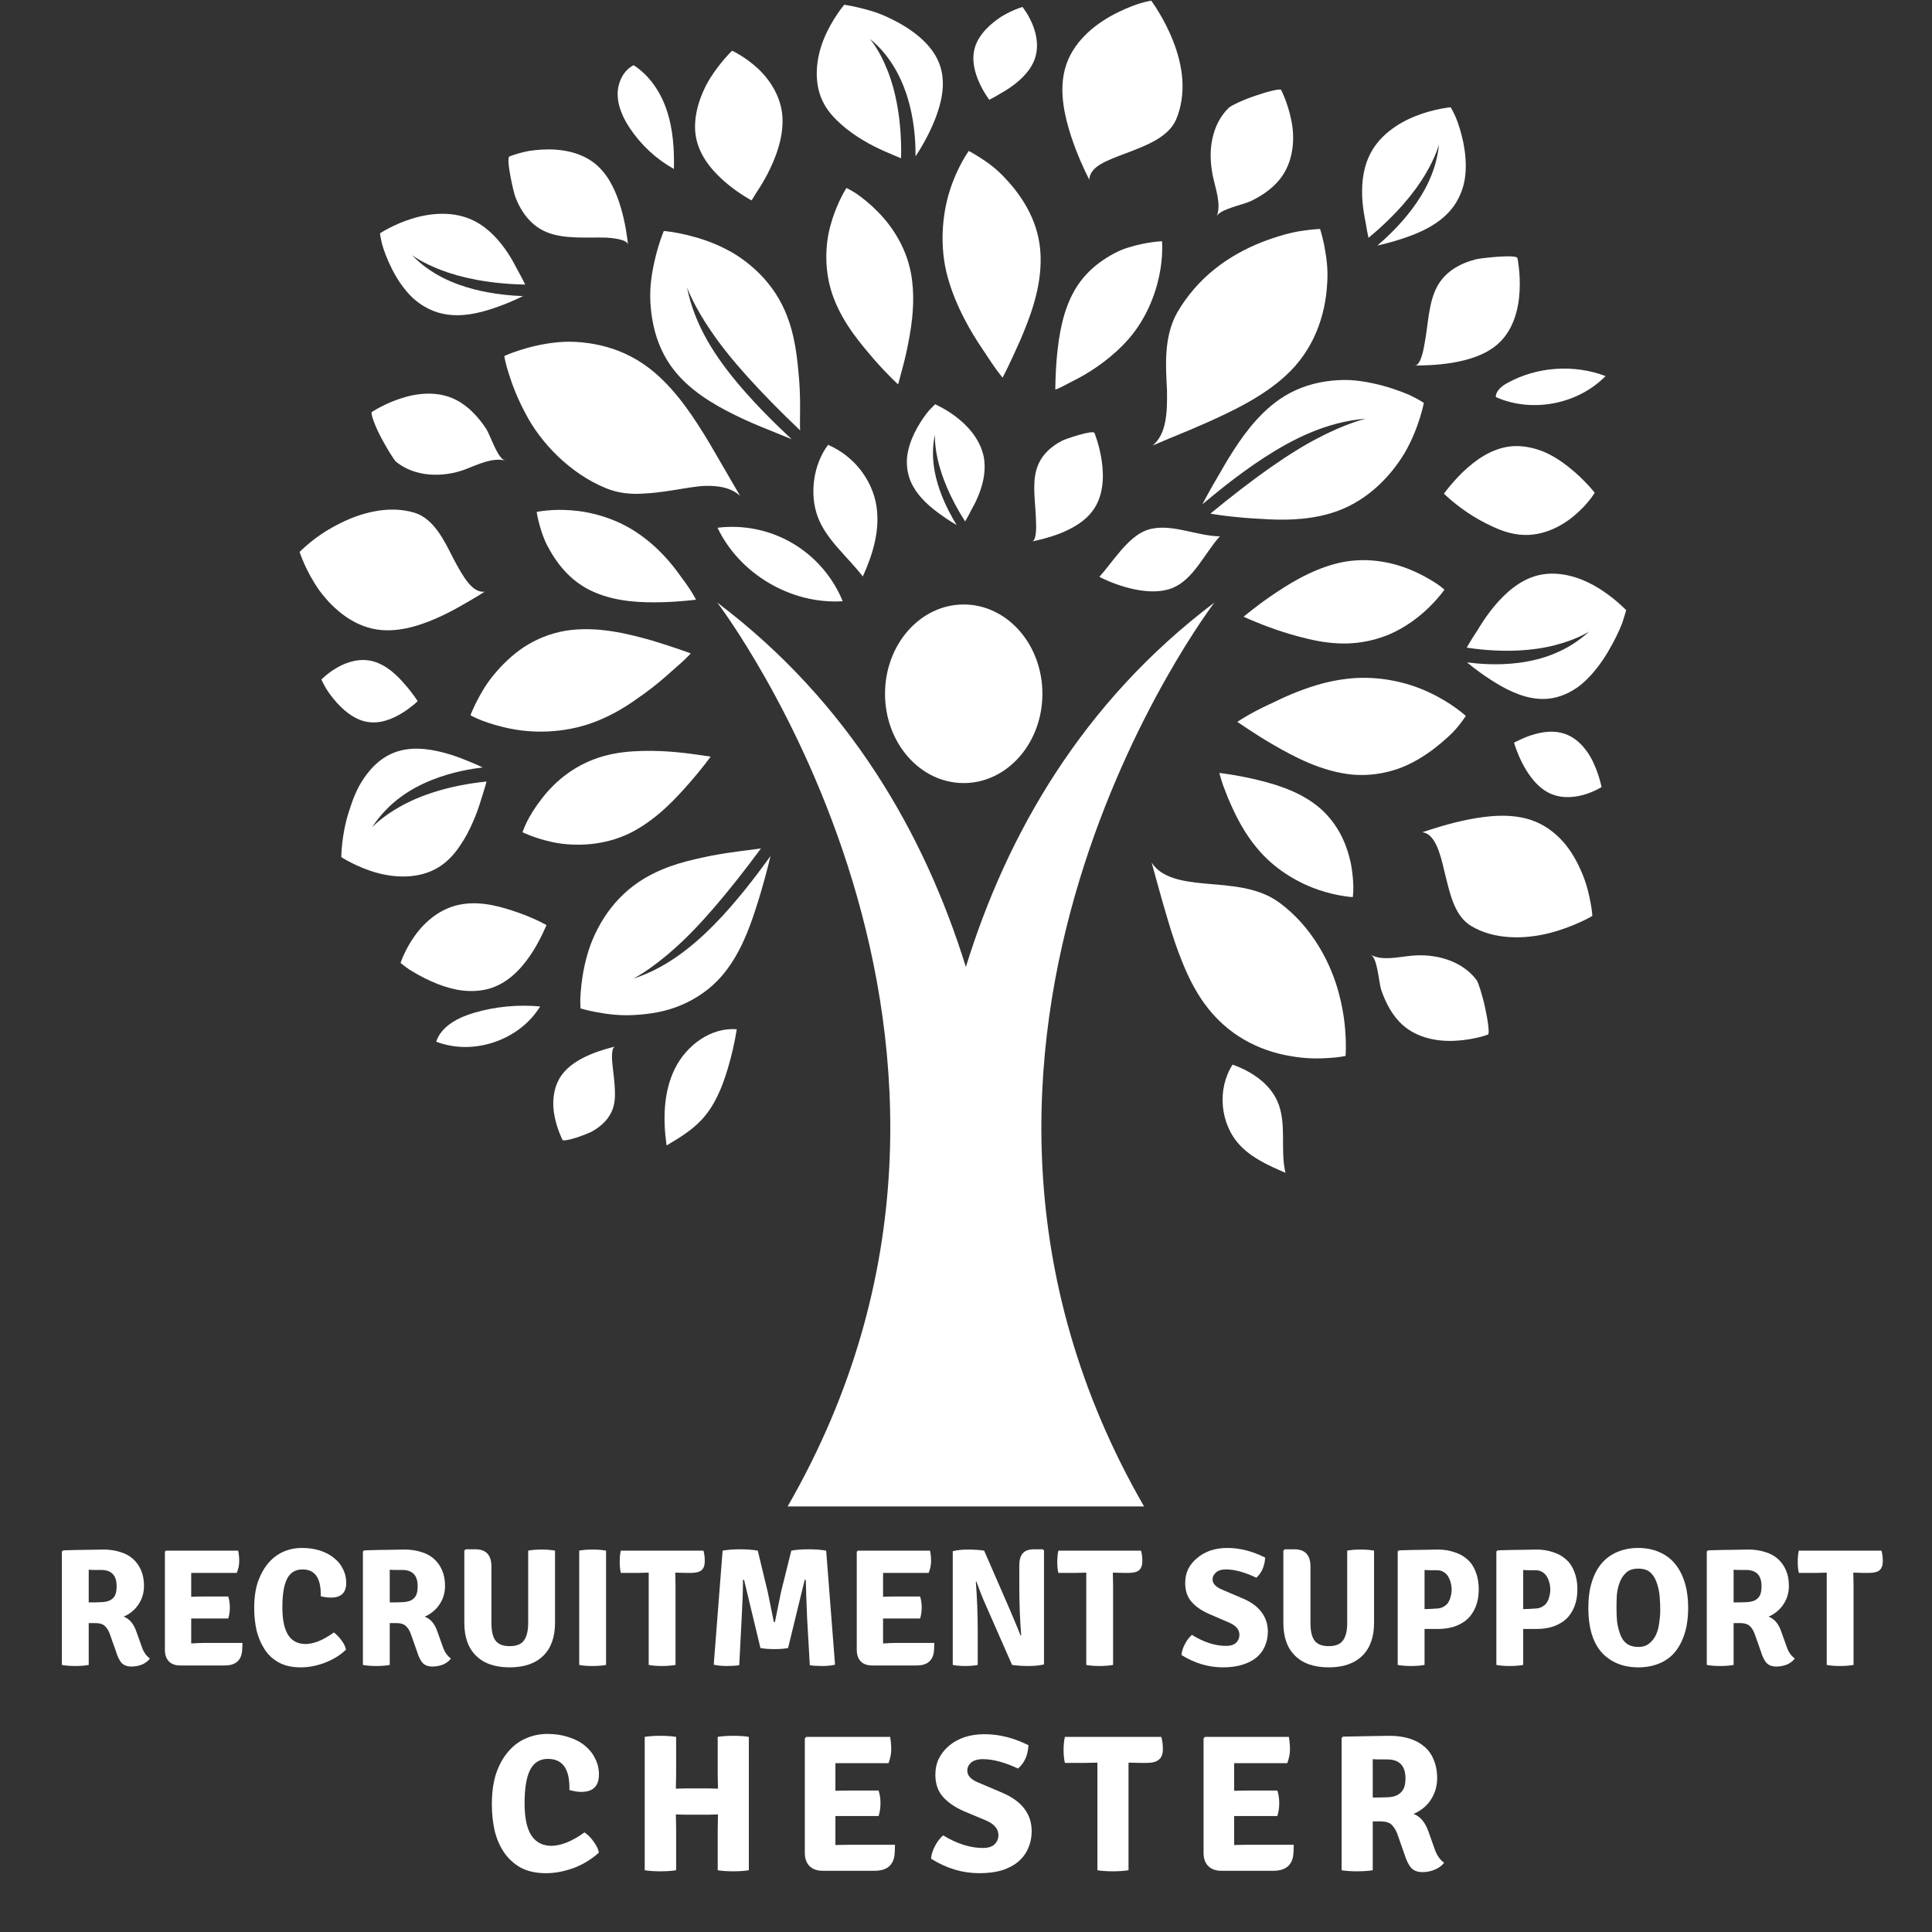 <svg xmlns="http://www.w3.org/2000/svg" xmlns:xlink="http://www.w3.org/1999/xlink" width="150" zoomAndPan="magnify" viewBox="0 0 112.5 112.5" height="150" preserveAspectRatio="xMidYMid meet" version="1.0"><rect x="0" y="0" width="112.5" height="112.5" fill="#333333" stroke="none"/><defs><g/><clipPath id="9fbb56ad59"><path d="M 17.445 0 L 85 0 L 85 67 L 17.445 67 Z M 17.445 0 " clip-rule="nonzero"/></clipPath><clipPath id="b80ee3e894"><path d="M 19 2 L 94.695 2 L 94.695 67 L 19 67 Z M 19 2 " clip-rule="nonzero"/></clipPath><clipPath id="fc386e3189"><path d="M 21 3 L 94 3 L 94 87.75 L 21 87.75 Z M 21 3 " clip-rule="nonzero"/></clipPath></defs><path fill="#ffffff" d="M 37.938 37.289 C 39.273 37.691 40.223 38.047 40.223 38.047 C 40.223 38.047 40.098 38.191 39.844 38.43 C 39.594 38.668 39.188 39.012 38.754 39.402 C 38.305 39.797 37.73 40.254 37.066 40.707 C 36.434 41.16 35.691 41.609 34.836 41.957 C 33.129 42.664 31.289 42.723 29.844 42.453 C 29.121 42.32 28.504 42.125 28.066 41.957 C 27.633 41.789 27.395 41.648 27.395 41.648 C 27.395 41.648 27.5 41.367 27.715 40.93 C 27.941 40.496 28.238 39.918 28.723 39.332 C 29.203 38.742 29.801 38.152 30.496 37.688 C 31.207 37.219 32.059 36.871 32.961 36.723 C 34.781 36.441 36.586 36.91 37.938 37.289 Z M 68.324 2.422 C 67.797 1.055 67.035 0.039 67.035 0.039 C 67.035 0.039 66.75 0.086 66.309 0.215 C 65.863 0.367 65.27 0.605 64.664 0.945 C 63.449 1.629 62.254 2.727 61.953 4.27 C 61.707 5.492 62.004 6.797 62.363 7.914 C 62.73 9.035 63.176 9.969 63.43 10.469 C 63.43 10.121 63.684 9.805 64.07 9.574 C 64.453 9.34 64.988 9.141 65.559 8.926 C 66.699 8.492 68.02 8.012 68.48 6.969 C 68.789 6.25 68.898 5.445 68.848 4.652 C 68.797 3.875 68.59 3.105 68.324 2.422 Z M 30.453 17.242 C 29.871 17.219 28.797 17.152 27.594 16.844 C 26.395 16.531 25.059 15.973 23.988 14.852 C 23.988 14.852 24.578 15.309 25.699 15.73 C 26.824 16.164 28.484 16.531 30.582 16.57 C 30.477 16.348 30.332 16.062 30.148 15.742 C 29.988 15.43 29.801 15.082 29.57 14.73 C 29.105 14.031 28.477 13.301 27.621 12.867 C 26.477 12.281 25.117 12.387 24.023 12.723 C 22.934 13.051 22.125 13.586 22.125 13.586 C 22.125 13.586 22.156 13.832 22.246 14.211 C 22.352 14.59 22.547 15.113 22.816 15.645 C 23.082 16.18 23.438 16.73 23.875 17.188 C 24.301 17.641 24.891 18.012 25.508 18.199 C 26.504 18.496 27.523 18.324 28.391 18.062 C 29.262 17.797 30.047 17.449 30.453 17.242 Z M 91.379 27.223 C 90.934 26.867 90.418 26.523 89.855 26.289 C 89.273 26.062 88.656 25.938 88.047 25.984 C 86.836 26.09 85.871 26.832 85.184 27.484 C 84.516 28.137 84.078 28.746 84.078 28.746 C 84.078 28.746 84.605 29.273 85.449 29.844 C 85.867 30.129 86.379 30.422 86.918 30.664 C 87.438 30.91 88.008 31.102 88.609 31.141 C 89.816 31.227 90.898 30.672 91.668 30.027 C 92.047 29.707 92.363 29.371 92.559 29.117 C 92.758 28.867 92.859 28.691 92.859 28.691 C 92.859 28.691 92.27 27.934 91.379 27.223 Z M 83.496 43.602 C 84.086 43.148 84.602 42.676 84.898 42.305 C 85.195 41.938 85.355 41.688 85.355 41.688 C 85.355 41.688 84.508 40.906 83.188 40.305 C 81.871 39.684 80.082 39.289 78.242 39.551 C 77.32 39.676 76.477 39.93 75.738 40.207 C 75.367 40.348 75.023 40.492 74.707 40.637 C 74.555 40.711 74.402 40.785 74.254 40.855 C 74.102 40.926 73.953 40.996 73.805 41.062 C 72.672 41.598 72.051 42.035 72.051 42.035 C 72.051 42.035 72.266 42.18 72.617 42.414 C 72.969 42.648 73.473 42.977 74.086 43.336 C 75.324 44.047 76.945 44.938 78.785 45.109 C 79.699 45.184 80.582 45.047 81.398 44.77 C 82.199 44.488 82.895 44.055 83.496 43.602 Z M 85.988 57.078 C 85.152 55.949 83.609 55.512 82.195 55.652 C 81.367 55.727 80.5 55.961 79.82 55.598 C 80.219 55.797 80.281 57.199 80.43 57.648 C 80.703 58.438 81.098 59.18 81.703 59.707 C 82.57 60.473 83.801 60.672 84.816 60.598 C 85.324 60.57 85.781 60.48 86.113 60.402 C 86.445 60.32 86.645 60.242 86.645 60.242 C 86.742 60.207 86.648 59.453 86.484 58.707 C 86.324 57.953 86.074 57.191 85.988 57.078 Z M 85.988 57.078 " fill-opacity="1" fill-rule="nonzero"/><g clip-path="url(#9fbb56ad59)"><path fill="#ffffff" d="M 30.207 53.152 C 31.172 53.492 31.82 53.867 31.82 53.867 C 31.82 53.867 31.543 54.566 31.051 55.367 C 30.543 56.168 29.785 57.125 28.637 57.523 C 28.062 57.715 27.426 57.75 26.816 57.664 C 26.215 57.574 25.625 57.371 25.102 57.137 C 24.582 56.906 24.129 56.641 23.809 56.438 C 23.5 56.223 23.324 56.07 23.324 56.07 C 23.324 56.07 23.578 55.289 24.156 54.488 C 24.73 53.68 25.637 52.879 26.836 52.664 C 28.043 52.445 29.25 52.816 30.207 53.152 Z M 27.211 35.066 C 27.633 34.828 27.98 34.609 28.223 34.453 C 27.508 34.539 26.977 33.609 26.395 32.516 C 25.855 31.441 25.246 30.191 24.125 29.852 C 22.617 29.402 20.945 29.863 19.629 30.562 C 18.973 30.902 18.406 31.293 18.039 31.605 C 17.664 31.918 17.445 32.141 17.445 32.141 C 17.445 32.141 17.809 33.273 18.602 34.391 C 19.441 35.52 20.695 36.582 22.258 36.691 C 23.5 36.781 24.746 36.324 25.797 35.828 C 26.328 35.574 26.793 35.309 27.211 35.066 Z M 51.094 12.309 C 50.645 11.852 50.188 11.496 49.848 11.262 C 49.512 11.051 49.289 10.945 49.289 10.945 C 49.289 10.945 48.73 11.801 48.391 13.02 C 48.027 14.211 47.969 15.879 48.559 17.391 C 49.152 18.922 50.156 20.059 50.941 20.98 C 51.73 21.871 52.297 22.383 52.297 22.383 C 52.297 22.383 52.355 22.188 52.441 21.848 C 52.531 21.523 52.656 21.066 52.781 20.5 C 53.023 19.367 53.324 17.793 53.09 16.176 C 52.859 14.559 52.008 13.223 51.094 12.309 Z M 74.691 10.207 C 75.012 9.727 75.188 9.18 75.262 8.613 C 75.336 8.047 75.293 7.484 75.191 6.996 C 74.996 6.008 74.602 5.238 74.602 5.238 C 74.551 5.145 73.82 5.324 73.105 5.574 C 72.391 5.805 71.668 6.164 71.562 6.266 C 71.051 6.758 70.738 7.398 70.594 8.09 C 70.445 8.781 70.477 9.492 70.617 10.219 C 70.789 11.039 71.125 11.887 70.848 12.605 C 70.996 12.188 72.391 11.922 72.824 11.715 C 73.559 11.363 74.246 10.879 74.691 10.207 Z M 60.125 1.426 C 59.879 0.824 59.539 0.406 59.539 0.406 C 59.539 0.406 58.953 0.574 58.32 0.961 C 57.68 1.375 57.004 1.988 56.773 2.75 C 56.543 3.508 56.777 4.273 57.039 4.848 C 57.305 5.422 57.605 5.809 57.605 5.809 C 57.605 5.809 57.73 5.75 57.922 5.641 C 58.117 5.52 58.383 5.383 58.668 5.199 C 59.238 4.828 59.906 4.277 60.211 3.543 C 60.516 2.809 60.375 2.027 60.125 1.426 Z M 83.98 34.227 C 83.902 34.156 83.766 34.059 83.59 33.945 C 83.242 33.719 82.746 33.43 82.156 33.188 C 80.973 32.688 79.418 32.406 77.84 32.809 C 76.262 33.207 74.918 34.086 73.957 34.742 C 73.477 35.074 73.098 35.363 72.836 35.57 C 72.574 35.781 72.414 35.91 72.414 35.91 C 72.414 35.91 73.098 36.238 74.207 36.629 C 74.762 36.824 75.43 37.031 76.152 37.199 C 76.852 37.367 77.625 37.488 78.441 37.469 C 79.258 37.449 80.031 37.277 80.742 37.004 C 81.43 36.73 82.027 36.355 82.527 35.965 C 83.527 35.184 84.109 34.336 84.109 34.336 C 84.109 34.336 84.066 34.301 83.98 34.227 Z M 78.004 48.473 C 77.672 47.883 77.227 47.336 76.652 46.887 C 75.488 45.988 74.047 45.602 72.926 45.344 C 71.801 45.094 71 45.008 71 45.008 C 71 45.008 71.043 45.16 71.117 45.414 C 71.191 45.668 71.336 46.039 71.512 46.477 C 71.879 47.348 72.422 48.535 73.406 49.629 C 74.379 50.715 75.684 51.449 76.793 51.82 C 77.887 52.195 78.773 52.238 78.773 52.238 C 78.773 52.238 78.805 52.02 78.805 51.656 C 78.797 51.289 78.762 50.781 78.652 50.227 C 78.523 49.664 78.328 49.051 78.004 48.473 Z M 63.73 25.211 C 63.633 25.012 61.953 25.594 61.852 25.66 C 61.156 26.016 60.574 26.559 60.348 27.359 C 60.09 28.277 60.312 29.348 60.328 30.402 C 60.34 30.637 60.363 31.48 60.098 31.527 C 60.449 31.457 61.09 31.312 61.773 31.043 C 62.457 30.762 63.176 30.371 63.648 29.711 C 64.246 28.887 64.293 27.781 64.156 26.852 C 64.027 25.93 63.73 25.211 63.73 25.211 Z M 39.293 62.238 C 38.625 63.602 38.602 65.199 38.816 66.699 C 39.539 66.27 40.273 65.828 40.848 65.211 C 41.617 64.391 42.055 63.312 42.375 62.234 C 42.602 61.48 42.777 60.711 42.902 59.934 C 41.395 59.809 39.961 60.875 39.293 62.238 Z M 39.293 62.238 " fill-opacity="1" fill-rule="nonzero"/></g><g clip-path="url(#b80ee3e894)"><path fill="#ffffff" d="M 23.324 46.953 C 24.441 46.324 26.133 45.73 28.332 45.508 C 28.262 45.793 28.137 46.164 28.012 46.57 C 27.891 46.973 27.734 47.426 27.531 47.879 C 27.332 48.34 27.09 48.805 26.793 49.234 C 26.512 49.66 26.176 50.047 25.762 50.348 C 24.664 51.164 23.176 51.16 21.977 50.832 C 20.793 50.512 19.875 49.91 19.875 49.91 C 19.875 49.91 19.867 48.676 20.305 47.297 C 20.516 46.609 20.781 45.902 21.207 45.293 C 21.629 44.68 22.152 44.18 22.781 43.895 C 23.777 43.441 24.883 43.574 25.844 43.828 C 26.32 43.953 26.766 44.117 27.148 44.273 C 27.539 44.426 27.871 44.574 28.105 44.688 C 27.496 44.762 26.375 44.93 25.156 45.414 C 23.938 45.898 22.617 46.707 21.656 48.188 C 21.652 48.188 22.207 47.574 23.324 46.953 Z M 35.82 60.938 C 35.496 61.023 34.941 61.16 34.34 61.418 C 33.742 61.676 33.102 62.043 32.695 62.617 C 32.184 63.332 32.137 64.297 32.301 65.043 C 32.457 65.797 32.754 66.375 32.754 66.375 C 32.793 66.449 33.188 66.363 33.582 66.238 C 33.98 66.105 34.371 65.941 34.422 65.914 C 35.043 65.578 35.547 65.094 35.727 64.414 C 35.832 64.023 35.816 63.621 35.789 63.18 C 35.758 62.746 35.691 62.305 35.652 61.879 C 35.637 61.684 35.582 60.996 35.82 60.938 Z M 38.133 21.707 C 37.27 20.969 36.316 20.48 35.34 20.207 C 34.375 19.934 33.34 19.844 32.473 19.93 C 30.73 20.094 29.367 20.73 29.367 20.73 C 29.367 20.73 29.414 21.113 29.621 21.742 C 29.812 22.363 30.129 23.199 30.59 24.059 C 31.473 25.773 33.176 27.559 35.262 28.418 C 36.039 28.746 36.824 28.793 37.566 28.734 C 38.34 28.695 39.102 28.562 39.781 28.449 C 40.125 28.395 40.449 28.344 40.754 28.312 C 41.066 28.281 41.387 28.289 41.668 28.312 C 42.238 28.363 42.715 28.527 43.094 28.871 C 42.715 28.223 42.043 27.066 41.293 25.773 C 40.488 24.445 39.5 22.879 38.133 21.707 Z M 44.086 3.949 C 43.367 3.289 42.629 2.953 42.629 2.953 C 42.629 2.953 41.941 3.613 41.344 4.566 C 40.746 5.543 40.297 6.879 40.539 8.055 C 40.789 9.242 41.645 10.121 42.379 10.73 C 43.121 11.336 43.762 11.668 43.762 11.668 C 43.762 11.668 43.871 11.508 44.035 11.23 C 44.207 10.973 44.441 10.609 44.676 10.16 C 45.137 9.273 45.629 8.055 45.562 6.832 C 45.5 5.637 44.809 4.602 44.086 3.949 Z M 70.402 24.551 C 71.824 23.906 73.52 23.102 74.84 21.898 C 76.531 20.371 77.188 18.324 77.281 16.504 C 77.352 15.582 77.207 14.828 77.102 14.25 C 76.984 13.68 76.867 13.332 76.867 13.332 C 76.867 13.332 76.465 13.344 75.844 13.438 C 75.23 13.516 74.336 13.762 73.434 14.117 C 72.52 14.48 71.566 14.996 70.723 15.676 C 69.879 16.344 69.113 17.223 68.547 18.203 C 67.742 19.645 67.887 21.352 67.953 22.695 C 67.984 24.117 67.898 25.293 67.117 25.945 C 67.438 25.816 67.934 25.586 68.477 25.371 C 69.031 25.145 69.688 24.871 70.402 24.551 Z M 92.859 34.117 C 91.781 33.504 90.387 33.129 89.102 33.648 C 88.141 34.039 87.367 34.824 86.766 35.609 C 86.465 36.004 86.211 36.402 85.992 36.766 C 85.75 37.125 85.551 37.457 85.406 37.711 C 87.59 38.043 89.379 37.883 90.613 37.551 C 91.852 37.227 92.543 36.77 92.543 36.77 C 91.238 37.965 89.758 38.422 88.461 38.594 C 87.16 38.762 86.031 38.648 85.422 38.57 C 85.812 38.898 86.57 39.477 87.43 39.961 C 88.289 40.441 89.32 40.844 90.402 40.652 C 91.07 40.531 91.746 40.176 92.266 39.688 C 92.801 39.199 93.258 38.582 93.625 37.965 C 93.992 37.352 94.285 36.738 94.461 36.285 C 94.613 35.828 94.691 35.531 94.691 35.531 C 94.691 35.531 93.934 34.723 92.859 34.117 Z M 74.543 52.594 C 73.871 52.086 73.125 51.848 72.367 51.699 C 71.625 51.562 70.867 51.512 70.172 51.449 C 68.773 51.328 67.617 51.094 67.059 50.227 C 67.254 50.914 67.582 52.172 68.035 53.676 C 68.258 54.422 68.523 55.234 68.855 56.047 C 69.18 56.852 69.578 57.66 70.102 58.395 C 70.758 59.316 71.574 60.039 72.445 60.539 C 73.324 61.047 74.277 61.355 75.148 61.496 C 76.031 61.656 76.828 61.648 77.41 61.605 C 77.996 61.57 78.352 61.488 78.352 61.488 C 78.352 61.488 78.492 59.879 77.996 57.977 C 77.523 56.059 76.371 53.957 74.543 52.594 Z M 48.219 25.902 C 47.359 27.043 47.121 28.781 47.621 30.105 C 48.121 31.43 49.316 32.379 50.242 33.566 C 50.836 32.258 51.258 30.855 51.031 29.441 C 50.801 28.031 49.824 26.602 48.219 25.902 Z M 48.219 25.902 " fill-opacity="1" fill-rule="nonzero"/></g><path fill="#ffffff" d="M 42.066 53.34 C 43.379 51.91 44.34 50.566 44.867 49.848 C 44.727 50.43 44.453 51.535 44.027 52.852 C 43.621 54.121 43.066 55.625 42.023 56.84 C 41.363 57.598 40.547 58.156 39.656 58.531 C 38.77 58.91 37.848 59.051 36.965 59.102 C 36.074 59.16 35.305 59.043 34.734 58.938 C 34.16 58.828 33.805 58.723 33.805 58.723 C 33.805 58.723 33.801 58.633 33.793 58.473 C 33.785 58.316 33.789 58.082 33.812 57.797 C 33.855 57.219 33.957 56.441 34.191 55.625 C 34.41 54.816 34.824 53.922 35.371 53.148 C 35.926 52.363 36.641 51.68 37.504 51.16 C 38.148 50.773 38.828 50.5 39.492 50.293 C 40.152 50.09 40.793 49.957 41.418 49.828 C 42.035 49.711 42.598 49.625 43.078 49.566 C 43.555 49.508 43.977 49.453 44.309 49.406 C 42.398 51.992 40.664 54.02 39.262 55.246 C 37.875 56.492 36.867 56.992 36.867 56.992 C 39.047 56.289 40.746 54.758 42.066 53.34 Z M 40.145 45.59 C 40.934 44.691 41.379 44.059 41.379 44.059 C 41.379 44.059 41.184 44.023 40.836 43.977 C 40.496 43.93 40.031 43.859 39.449 43.805 C 38.867 43.75 38.18 43.707 37.438 43.727 C 36.699 43.742 35.93 43.809 35.141 44.031 C 34.359 44.25 33.637 44.613 33.039 45.047 C 32.438 45.48 31.941 45.996 31.551 46.5 C 31.156 47.004 30.859 47.5 30.676 47.863 C 30.504 48.227 30.426 48.461 30.426 48.461 C 30.426 48.461 31.332 48.914 32.57 49.109 C 33.855 49.297 35.461 49.176 36.895 48.402 C 38.332 47.621 39.391 46.453 40.145 45.59 Z M 31.25 29.809 C 31.25 29.809 31.281 30.027 31.367 30.379 C 31.461 30.73 31.586 31.203 31.84 31.719 C 32.383 32.766 33.211 33.883 34.594 34.477 C 35.953 35.07 37.441 35.094 38.578 35.066 C 39.141 35.051 39.625 35.012 39.977 34.98 C 40.32 34.945 40.531 34.922 40.531 34.922 C 40.531 34.922 40.262 34.379 39.668 33.605 C 39.148 32.855 38.312 31.828 37.074 31.004 C 35.84 30.176 34.414 29.797 33.262 29.715 C 32.113 29.625 31.25 29.809 31.25 29.809 Z M 21.738 38.512 C 20.973 38.301 20.215 38.539 19.652 38.863 C 19.086 39.18 18.715 39.57 18.715 39.57 C 18.715 39.57 18.777 39.711 18.895 39.926 C 19.008 40.141 19.199 40.426 19.441 40.719 C 19.922 41.305 20.602 41.902 21.379 42.035 C 22.156 42.172 22.891 41.844 23.43 41.512 C 23.973 41.176 24.32 40.828 24.32 40.828 C 24.32 40.828 24.031 40.367 23.57 39.844 C 23.129 39.324 22.504 38.727 21.738 38.512 Z M 39.504 21.859 C 40.566 23.043 42.004 23.797 43.23 24.375 C 43.848 24.66 44.418 24.898 44.898 25.086 C 45.383 25.285 45.801 25.453 46.098 25.574 C 45.445 24.957 44.223 23.82 42.969 22.336 C 41.727 20.848 40.453 19.008 40.004 16.727 C 40.004 16.727 40.375 17.797 41.441 19.332 C 42.484 20.879 44.273 22.855 46.59 25.059 C 46.562 24.371 46.633 23.406 46.535 22.133 C 46.426 20.852 46.305 19.465 45.695 18.074 C 45.289 17.152 44.695 16.355 43.984 15.703 C 43.633 15.379 43.246 15.086 42.855 14.836 C 42.473 14.598 42.074 14.398 41.684 14.23 C 40.902 13.898 40.145 13.703 39.582 13.59 C 39.297 13.531 39.066 13.5 38.902 13.477 C 38.738 13.453 38.652 13.453 38.652 13.453 C 38.652 13.453 38.059 14.844 37.891 16.551 C 37.812 17.414 37.895 18.406 38.141 19.32 C 38.391 20.242 38.832 21.113 39.504 21.859 Z M 50.648 2.262 C 51.312 2.789 51.812 3.445 52.184 4.109 C 52.551 4.773 52.793 5.445 52.961 6.086 C 53.289 7.363 53.316 8.492 53.312 9.109 C 53.59 8.68 54.074 7.895 54.445 6.953 C 54.816 6.012 55.078 4.918 54.758 3.883 C 54.359 2.574 53.016 1.613 51.695 1.008 C 51.035 0.688 50.406 0.543 49.934 0.426 C 49.465 0.32 49.16 0.277 49.16 0.277 C 49.16 0.277 48.449 1.109 47.984 2.242 C 47.508 3.387 47.328 4.883 47.996 6.07 C 48.246 6.52 48.586 6.891 48.969 7.23 C 49.359 7.582 49.793 7.883 50.223 8.145 C 51.082 8.668 51.926 8.984 52.469 9.215 C 52.523 7.004 52.145 5.246 51.66 4.051 C 51.184 2.855 50.648 2.262 50.648 2.262 Z M 58.539 10.387 C 58.02 9.812 57.48 9.441 57.078 9.184 C 56.676 8.922 56.41 8.789 56.41 8.789 C 56.41 8.789 55.742 9.711 55.309 11.09 C 54.859 12.492 54.695 14.367 55.18 16.125 C 55.414 16.988 55.77 17.82 56.137 18.531 C 56.504 19.246 56.887 19.855 57.219 20.34 C 57.555 20.844 57.844 21.289 58.047 21.562 C 58.254 21.844 58.383 21.988 58.383 21.988 C 58.383 21.988 58.496 21.758 58.688 21.379 C 58.875 20.988 59.137 20.422 59.418 19.793 C 59.965 18.504 60.652 16.777 60.594 14.922 C 60.547 13.02 59.59 11.496 58.539 10.387 Z M 31.836 13.52 C 32.871 13.941 34.137 13.805 35.293 13.836 C 35.57 13.852 36.543 13.926 36.57 14.254 C 36.523 13.812 36.418 13.008 36.164 12.133 C 35.91 11.262 35.516 10.32 34.805 9.664 C 33.906 8.836 32.633 8.648 31.555 8.711 C 31.285 8.727 31.027 8.754 30.797 8.789 C 30.574 8.832 30.375 8.883 30.207 8.93 C 29.871 9.027 29.668 9.109 29.668 9.109 C 29.434 9.207 29.941 11.348 30.012 11.48 C 30.359 12.375 30.93 13.148 31.836 13.52 Z M 82.09 23.008 C 81.547 22.773 80.785 22.5 79.941 22.32 C 79.52 22.227 79.07 22.16 78.617 22.133 C 78.156 22.109 77.664 22.141 77.191 22.211 C 76.238 22.355 75.312 22.691 74.488 23.266 C 73.18 24.184 72.27 25.508 71.562 26.648 C 71.387 26.934 71.227 27.211 71.078 27.473 C 70.922 27.742 70.773 27.996 70.633 28.234 C 70.367 28.707 70.156 29.094 70.012 29.367 C 70.699 28.797 71.969 27.723 73.59 26.66 C 75.219 25.605 77.203 24.562 79.543 24.379 C 79.543 24.379 78.43 24.625 76.773 25.496 C 75.105 26.348 72.945 27.875 70.48 29.91 C 71.086 30.012 72.109 30.152 73.391 30.211 C 74.586 30.297 76.047 30.316 77.488 29.887 C 79.422 29.32 80.902 27.875 81.805 26.355 C 82.645 24.898 82.91 23.457 82.91 23.457 C 82.91 23.457 82.602 23.258 82.09 23.008 Z M 79.516 12.93 C 79.57 13.293 79.633 13.609 79.688 13.848 C 81.309 12.512 82.383 11.191 82.996 10.152 C 83.613 9.121 83.793 8.398 83.793 8.398 C 83.648 9.941 82.949 11.215 82.199 12.207 C 81.449 13.199 80.648 13.918 80.203 14.297 C 80.648 14.203 81.484 13.988 82.328 13.656 C 83.172 13.32 84.078 12.82 84.676 11.969 C 85.043 11.438 85.277 10.781 85.328 10.156 C 85.391 9.527 85.324 8.875 85.207 8.289 C 85.086 7.707 84.914 7.18 84.762 6.812 C 84.598 6.457 84.473 6.246 84.473 6.246 C 84.473 6.246 83.504 6.332 82.445 6.754 C 81.383 7.168 80.25 7.93 79.719 9.102 C 79.316 9.977 79.273 10.934 79.34 11.773 C 79.379 12.195 79.445 12.586 79.516 12.93 Z M 55.844 24.41 C 55.156 23.84 54.453 23.543 54.453 23.543 C 54.453 23.543 54.309 23.672 54.102 23.895 C 53.902 24.129 53.648 24.484 53.418 24.891 C 53.188 25.301 52.984 25.77 52.879 26.254 C 52.766 26.73 52.785 27.277 52.93 27.762 C 53.172 28.539 53.73 29.133 54.273 29.582 C 54.828 30.035 55.398 30.398 55.707 30.574 C 55.469 30.184 55.043 29.453 54.719 28.535 C 54.398 27.613 54.184 26.496 54.441 25.309 C 54.441 25.309 54.402 25.891 54.617 26.812 C 54.828 27.73 55.309 28.977 56.199 30.363 C 56.301 30.195 56.422 29.977 56.547 29.719 C 56.684 29.48 56.828 29.207 56.953 28.902 C 57.207 28.289 57.402 27.566 57.316 26.816 C 57.199 25.816 56.539 24.977 55.844 24.41 Z M 92.621 52.578 C 92.535 52.117 92.402 51.504 92.129 50.859 C 91.863 50.219 91.504 49.559 91.012 49.004 C 90.508 48.445 89.891 47.996 89.148 47.746 C 87.957 47.355 86.672 47.496 85.512 47.719 C 84.359 47.949 83.383 48.277 82.824 48.461 C 83.535 48.551 83.848 49.59 84.117 50.781 C 84.422 51.977 84.66 53.32 85.676 53.926 C 87.023 54.73 88.773 54.699 90.215 54.336 C 90.926 54.156 91.555 53.906 92.008 53.699 C 92.461 53.496 92.723 53.332 92.723 53.332 C 92.723 53.332 92.707 53.035 92.621 52.578 Z M 83.699 16.66 C 83.164 17.633 83.176 18.883 82.941 20.07 C 82.898 20.34 82.723 21.289 82.387 21.281 C 82.836 21.285 83.652 21.273 84.555 21.125 C 85.461 20.973 86.434 20.699 87.176 20.07 C 88.102 19.281 88.426 18.047 88.484 16.977 C 88.547 15.906 88.359 15.027 88.359 15.027 C 88.289 14.785 86.09 15.047 85.949 15.098 C 85.012 15.336 84.172 15.809 83.699 16.66 Z M 71.773 61.992 C 70.859 63.41 71.039 65.441 72.188 66.672 C 72.898 67.441 73.891 67.875 74.852 68.293 C 74.531 66.93 74.949 65.422 74.387 64.137 C 73.922 63.074 72.863 62.383 71.773 61.992 Z M 66.805 30.859 C 65.688 31.234 64.805 32.715 64.016 33.59 C 65.199 34.195 67.047 34.742 68.273 34.238 C 69.504 33.738 70.141 32.219 71.031 31.23 C 69.645 31.215 68.117 30.418 66.805 30.859 Z M 46.148 31.633 C 44.844 30.863 43.285 30.543 41.781 30.73 C 43.07 33.434 46.086 35.203 49.07 35.008 C 48.5 33.605 47.457 32.398 46.148 31.633 Z M 46.148 31.633 " fill-opacity="1" fill-rule="nonzero"/><g clip-path="url(#fc386e3189)"><path fill="#ffffff" d="M 27.082 27.336 C 25.766 27.824 24.16 27.777 23.066 26.891 C 22.953 26.797 22.531 26.129 22.168 25.434 C 21.805 24.742 21.57 24.055 21.648 23.992 C 21.648 23.992 22.371 23.512 23.34 23.199 C 24.309 22.879 25.516 22.754 26.547 23.281 C 27.266 23.641 27.848 24.273 28.312 24.973 C 28.566 25.375 28.98 26.719 29.414 26.816 C 28.676 26.629 27.824 27.047 27.082 27.336 Z M 61.852 22.512 C 62.102 22.379 62.453 22.199 62.859 21.988 C 63.266 21.766 63.742 21.473 64.246 21.094 C 64.75 20.711 65.281 20.246 65.746 19.707 C 66.699 18.609 67.262 17.223 67.5 16.066 C 67.625 15.48 67.664 14.98 67.672 14.625 C 67.684 14.266 67.664 14.047 67.664 14.047 C 67.664 14.047 66.758 14.078 65.688 14.418 C 65.16 14.57 64.559 14.902 64.023 15.293 C 63.48 15.695 62.992 16.203 62.617 16.828 C 61.871 18.082 61.66 19.574 61.547 20.723 C 61.441 21.875 61.453 22.684 61.453 22.684 C 61.453 22.684 61.602 22.637 61.852 22.512 Z M 91.293 42.801 C 90.562 42.477 89.785 42.613 89.188 42.805 C 88.891 42.898 88.641 43.012 88.461 43.098 C 88.273 43.184 88.164 43.246 88.164 43.246 C 88.164 43.246 88.301 43.754 88.609 44.371 C 88.918 44.984 89.391 45.719 90.086 46.113 C 90.777 46.508 91.566 46.461 92.188 46.289 C 92.809 46.117 93.258 45.832 93.258 45.832 C 93.258 45.832 93.145 45.227 92.844 44.547 C 92.566 43.871 92.027 43.121 91.293 42.801 Z M 36.895 3.797 C 36.277 4.109 35.949 4.844 35.965 5.539 C 35.984 6.23 36.293 6.887 36.676 7.465 C 37.328 8.445 38.215 9.266 39.242 9.84 C 39.266 8.707 39.195 7.562 38.848 6.488 C 38.5 5.41 37.848 4.406 36.895 3.797 Z M 93.492 21.898 C 91.648 21.199 89.508 21.348 87.781 22.297 C 87.453 22.477 87.105 22.746 87.098 23.121 C 89.207 24.059 91.871 23.551 93.492 21.898 Z M 27.613 58.973 C 26.684 59.246 25.707 59.742 25.398 60.656 C 27.555 61.492 30.242 60.582 31.453 58.605 C 30.164 58.488 28.852 58.609 27.613 58.973 Z M 56.117 45.598 C 58.648 45.598 60.699 43.27 60.699 40.398 C 60.699 37.527 58.648 35.199 56.117 35.199 C 53.586 35.199 51.535 37.527 51.535 40.398 C 51.535 43.27 53.586 45.598 56.117 45.598 Z M 56.242 56.305 C 53.852 48.609 49.484 40.918 41.766 35.086 C 41.766 35.086 61.391 60.758 45.863 87.719 L 66.617 87.719 C 51.09 60.758 70.715 35.086 70.715 35.086 C 62.996 40.914 58.625 48.605 56.242 56.305 Z M 56.242 56.305 " fill-opacity="1" fill-rule="nonzero"/></g><g fill="#ffffff" fill-opacity="1"><g transform="translate(2.869, 96.949)"><g><path d="M 5.516 -4.609 C 5.516 -4.391 5.484 -4.18 5.422 -3.984 C 5.359 -3.797 5.27 -3.625 5.156 -3.469 C 5.051 -3.32 4.926 -3.191 4.781 -3.078 C 4.633 -2.961 4.484 -2.875 4.328 -2.812 C 4.672 -2.688 4.922 -2.391 5.078 -1.922 L 5.375 -1.094 C 5.477 -0.77 5.641 -0.531 5.859 -0.375 C 5.766 -0.238 5.617 -0.125 5.422 -0.031 C 5.223 0.051 5.008 0.094 4.781 0.094 C 4.539 0.094 4.352 0.023 4.219 -0.109 C 4.094 -0.242 3.977 -0.477 3.875 -0.812 L 3.516 -1.828 C 3.441 -2.023 3.344 -2.176 3.219 -2.281 C 3.102 -2.383 2.926 -2.438 2.688 -2.438 L 2.297 -2.438 L 2.297 0 C 2.086 0.039 1.828 0.062 1.516 0.062 C 1.203 0.062 0.941 0.039 0.734 0 L 0.734 -6.609 L 0.812 -6.672 C 1.375 -6.691 1.848 -6.703 2.234 -6.703 C 2.617 -6.711 2.926 -6.719 3.156 -6.719 C 3.508 -6.719 3.832 -6.672 4.125 -6.578 C 4.414 -6.492 4.66 -6.363 4.859 -6.188 C 5.066 -6.008 5.227 -5.785 5.344 -5.516 C 5.457 -5.254 5.516 -4.953 5.516 -4.609 Z M 2.297 -5.547 L 2.297 -3.641 C 2.586 -3.641 2.836 -3.645 3.047 -3.656 C 3.254 -3.664 3.422 -3.703 3.547 -3.766 C 3.672 -3.836 3.766 -3.93 3.828 -4.047 C 3.891 -4.172 3.922 -4.352 3.922 -4.594 C 3.922 -5.219 3.617 -5.531 3.016 -5.531 C 2.859 -5.531 2.719 -5.531 2.594 -5.531 C 2.477 -5.531 2.379 -5.535 2.297 -5.547 Z M 2.297 -5.547 "/></g></g></g><g fill="#ffffff" fill-opacity="1"><g transform="translate(8.868, 96.949)"><g><path d="M 2.266 -1.969 L 2.266 -1.25 C 2.555 -1.27 2.797 -1.281 2.984 -1.281 L 5.25 -1.281 C 5.25 -1.039 5.238 -0.852 5.219 -0.719 C 5.133 -0.219 4.801 0.031 4.219 0.031 L 1.625 0.031 C 1.344 0.031 1.125 -0.047 0.969 -0.203 C 0.812 -0.367 0.734 -0.594 0.734 -0.875 L 0.734 -6.594 L 0.797 -6.656 L 5 -6.656 C 5.039 -6.469 5.062 -6.266 5.062 -6.047 C 5.062 -5.828 5.016 -5.598 4.922 -5.359 L 2.266 -5.359 L 2.266 -3.969 C 2.441 -3.977 2.664 -3.984 2.938 -3.984 L 4.422 -3.984 C 4.484 -3.797 4.516 -3.582 4.516 -3.344 C 4.516 -3.113 4.484 -2.898 4.422 -2.703 L 2.266 -2.703 Z M 2.266 -1.969 "/></g></g></g><g fill="#ffffff" fill-opacity="1"><g transform="translate(14.458, 96.949)"><g><path d="M 4.219 -4 L 4.219 -4.125 C 4.219 -5.082 3.863 -5.562 3.156 -5.562 C 2.738 -5.562 2.438 -5.375 2.25 -5 C 2.07 -4.633 1.984 -4.086 1.984 -3.359 C 1.984 -2.629 2.098 -2.086 2.328 -1.734 C 2.555 -1.391 2.891 -1.219 3.328 -1.219 C 3.555 -1.219 3.805 -1.27 4.078 -1.375 C 4.359 -1.488 4.66 -1.66 4.984 -1.891 C 5.141 -1.773 5.285 -1.625 5.422 -1.438 C 5.566 -1.25 5.656 -1.066 5.688 -0.891 C 5.539 -0.742 5.367 -0.609 5.172 -0.484 C 4.973 -0.359 4.758 -0.25 4.531 -0.156 C 4.301 -0.062 4.062 0.008 3.812 0.062 C 3.562 0.113 3.305 0.141 3.047 0.141 C 2.547 0.141 2.125 0.047 1.781 -0.141 C 1.438 -0.328 1.16 -0.582 0.953 -0.906 C 0.742 -1.227 0.586 -1.594 0.484 -2 C 0.391 -2.414 0.344 -2.852 0.344 -3.312 C 0.344 -3.895 0.414 -4.406 0.562 -4.844 C 0.719 -5.281 0.922 -5.645 1.172 -5.938 C 1.422 -6.227 1.711 -6.445 2.047 -6.594 C 2.379 -6.738 2.738 -6.812 3.125 -6.812 C 3.52 -6.812 3.875 -6.758 4.188 -6.656 C 4.508 -6.551 4.781 -6.406 5 -6.219 C 5.227 -6.039 5.398 -5.828 5.516 -5.578 C 5.641 -5.336 5.703 -5.07 5.703 -4.781 C 5.703 -4.207 5.406 -3.922 4.812 -3.922 C 4.633 -3.922 4.438 -3.945 4.219 -4 Z M 4.219 -4 "/></g></g></g><g fill="#ffffff" fill-opacity="1"><g transform="translate(20.398, 96.949)"><g><path d="M 5.516 -4.609 C 5.516 -4.391 5.484 -4.18 5.422 -3.984 C 5.359 -3.797 5.27 -3.625 5.156 -3.469 C 5.051 -3.32 4.926 -3.191 4.781 -3.078 C 4.633 -2.961 4.484 -2.875 4.328 -2.812 C 4.672 -2.688 4.922 -2.391 5.078 -1.922 L 5.375 -1.094 C 5.477 -0.77 5.641 -0.531 5.859 -0.375 C 5.766 -0.238 5.617 -0.125 5.422 -0.031 C 5.223 0.051 5.008 0.094 4.781 0.094 C 4.539 0.094 4.352 0.023 4.219 -0.109 C 4.094 -0.242 3.977 -0.477 3.875 -0.812 L 3.516 -1.828 C 3.441 -2.023 3.344 -2.176 3.219 -2.281 C 3.102 -2.383 2.926 -2.438 2.688 -2.438 L 2.297 -2.438 L 2.297 0 C 2.086 0.039 1.828 0.062 1.516 0.062 C 1.203 0.062 0.941 0.039 0.734 0 L 0.734 -6.609 L 0.812 -6.672 C 1.375 -6.691 1.848 -6.703 2.234 -6.703 C 2.617 -6.711 2.926 -6.719 3.156 -6.719 C 3.508 -6.719 3.832 -6.672 4.125 -6.578 C 4.414 -6.492 4.66 -6.363 4.859 -6.188 C 5.066 -6.008 5.227 -5.785 5.344 -5.516 C 5.457 -5.254 5.516 -4.953 5.516 -4.609 Z M 2.297 -5.547 L 2.297 -3.641 C 2.586 -3.641 2.836 -3.645 3.047 -3.656 C 3.254 -3.664 3.422 -3.703 3.547 -3.766 C 3.672 -3.836 3.766 -3.93 3.828 -4.047 C 3.891 -4.172 3.922 -4.352 3.922 -4.594 C 3.922 -5.219 3.617 -5.531 3.016 -5.531 C 2.859 -5.531 2.719 -5.531 2.594 -5.531 C 2.477 -5.531 2.379 -5.535 2.297 -5.547 Z M 2.297 -5.547 "/></g></g></g><g fill="#ffffff" fill-opacity="1"><g transform="translate(26.397, 96.949)"><g><path d="M 5.922 -6.656 L 5.922 -2.453 C 5.922 -1.617 5.691 -0.977 5.234 -0.531 C 4.773 -0.082 4.125 0.141 3.281 0.141 C 2.438 0.141 1.785 -0.082 1.328 -0.531 C 0.867 -0.977 0.641 -1.617 0.641 -2.453 L 0.641 -6.656 L 0.719 -6.734 L 1.281 -6.734 C 1.906 -6.734 2.219 -6.398 2.219 -5.734 L 2.219 -2.438 C 2.219 -1.977 2.297 -1.641 2.453 -1.422 C 2.617 -1.203 2.895 -1.094 3.281 -1.094 C 3.676 -1.094 3.953 -1.203 4.109 -1.422 C 4.273 -1.641 4.359 -1.977 4.359 -2.438 L 4.359 -6.656 C 4.555 -6.695 4.816 -6.719 5.141 -6.719 C 5.453 -6.719 5.711 -6.695 5.922 -6.656 Z M 5.922 -6.656 "/></g></g></g><g fill="#ffffff" fill-opacity="1"><g transform="translate(32.962, 96.949)"><g><path d="M 0.766 0 L 0.766 -6.656 C 0.961 -6.695 1.219 -6.719 1.531 -6.719 C 1.852 -6.719 2.117 -6.695 2.328 -6.656 L 2.328 0 C 2.117 0.039 1.852 0.062 1.531 0.062 C 1.219 0.062 0.961 0.039 0.766 0 Z M 0.766 0 "/></g></g></g><g fill="#ffffff" fill-opacity="1"><g transform="translate(36.055, 96.949)"><g><path d="M 3.266 -5.375 L 3.281 -4.656 L 3.281 0 C 3.051 0.039 2.785 0.062 2.484 0.062 C 2.18 0.062 1.926 0.039 1.719 0 L 1.719 -5.375 L 1.094 -5.359 L 0.094 -5.359 C 0.051 -5.547 0.031 -5.758 0.031 -6 C 0.031 -6.25 0.051 -6.469 0.094 -6.656 L 4.906 -6.656 C 4.957 -6.488 4.984 -6.285 4.984 -6.047 C 4.984 -5.805 4.922 -5.629 4.797 -5.516 C 4.672 -5.41 4.461 -5.359 4.172 -5.359 L 3.891 -5.359 L 3.281 -5.375 Z M 3.266 -5.375 "/></g></g></g><g fill="#ffffff" fill-opacity="1"><g transform="translate(41.03, 96.949)"><g><path d="M 0.531 -0.016 L 1.047 -6.656 C 1.336 -6.707 1.676 -6.734 2.062 -6.734 C 2.457 -6.734 2.801 -6.707 3.094 -6.656 L 3.672 -4.266 C 3.891 -3.18 4.008 -2.594 4.031 -2.5 L 4.094 -2.5 C 4.125 -2.656 4.242 -3.242 4.453 -4.266 L 5.047 -6.656 C 5.328 -6.707 5.66 -6.734 6.047 -6.734 C 6.441 -6.734 6.785 -6.707 7.078 -6.656 L 7.594 -0.016 C 7.395 0.035 7.145 0.062 6.844 0.062 C 6.551 0.062 6.312 0.047 6.125 0.016 L 5.969 -2.703 C 5.926 -3.773 5.898 -4.523 5.891 -4.953 L 5.828 -4.953 L 4.859 -0.984 C 4.629 -0.941 4.363 -0.922 4.062 -0.922 C 3.758 -0.922 3.488 -0.941 3.25 -0.984 L 2.297 -4.953 L 2.234 -4.953 C 2.234 -4.367 2.207 -3.617 2.156 -2.703 L 2.016 0.016 C 1.816 0.047 1.57 0.062 1.281 0.062 C 0.988 0.062 0.738 0.035 0.531 -0.016 Z M 0.531 -0.016 "/></g></g></g><g fill="#ffffff" fill-opacity="1"><g transform="translate(49.155, 96.949)"><g><path d="M 2.266 -1.969 L 2.266 -1.25 C 2.555 -1.27 2.797 -1.281 2.984 -1.281 L 5.25 -1.281 C 5.25 -1.039 5.238 -0.852 5.219 -0.719 C 5.133 -0.219 4.801 0.031 4.219 0.031 L 1.625 0.031 C 1.344 0.031 1.125 -0.047 0.969 -0.203 C 0.812 -0.367 0.734 -0.594 0.734 -0.875 L 0.734 -6.594 L 0.797 -6.656 L 5 -6.656 C 5.039 -6.469 5.062 -6.266 5.062 -6.047 C 5.062 -5.828 5.016 -5.598 4.922 -5.359 L 2.266 -5.359 L 2.266 -3.969 C 2.441 -3.977 2.664 -3.984 2.938 -3.984 L 4.422 -3.984 C 4.484 -3.797 4.516 -3.582 4.516 -3.344 C 4.516 -3.113 4.484 -2.898 4.422 -2.703 L 2.266 -2.703 Z M 2.266 -1.969 "/></g></g></g><g fill="#ffffff" fill-opacity="1"><g transform="translate(54.745, 96.949)"><g><path d="M 5.984 -6.734 L 6.047 -6.656 L 6.047 -0.031 C 5.797 0.031 5.492 0.062 5.141 0.062 C 4.785 0.062 4.469 0.039 4.188 0 L 2.656 -3.484 C 2.477 -3.879 2.297 -4.336 2.109 -4.859 L 2.078 -4.859 C 2.148 -3.91 2.188 -2.938 2.188 -1.938 L 2.188 0 C 1.988 0.039 1.742 0.062 1.453 0.062 C 1.172 0.062 0.93 0.039 0.734 0 L 0.734 -6.625 C 0.984 -6.688 1.281 -6.719 1.625 -6.719 C 1.977 -6.719 2.289 -6.695 2.562 -6.656 L 4.078 -3.172 C 4.348 -2.535 4.551 -2.047 4.688 -1.703 L 4.719 -1.719 C 4.645 -2.625 4.609 -3.582 4.609 -4.594 L 4.609 -5.781 C 4.609 -6.113 4.676 -6.352 4.812 -6.5 C 4.945 -6.656 5.164 -6.734 5.469 -6.734 Z M 5.984 -6.734 "/></g></g></g><g fill="#ffffff" fill-opacity="1"><g transform="translate(61.534, 96.949)"><g><path d="M 3.266 -5.375 L 3.281 -4.656 L 3.281 0 C 3.051 0.039 2.785 0.062 2.484 0.062 C 2.18 0.062 1.926 0.039 1.719 0 L 1.719 -5.375 L 1.094 -5.359 L 0.094 -5.359 C 0.051 -5.547 0.031 -5.758 0.031 -6 C 0.031 -6.25 0.051 -6.469 0.094 -6.656 L 4.906 -6.656 C 4.957 -6.488 4.984 -6.285 4.984 -6.047 C 4.984 -5.805 4.922 -5.629 4.797 -5.516 C 4.672 -5.41 4.461 -5.359 4.172 -5.359 L 3.891 -5.359 L 3.281 -5.375 Z M 3.266 -5.375 "/></g></g></g><g fill="#ffffff" fill-opacity="1"><g transform="translate(66.509, 96.949)"><g/></g></g><g fill="#ffffff" fill-opacity="1"><g transform="translate(68.655, 96.949)"><g><path d="M 0.141 -0.578 C 0.16 -0.785 0.227 -1 0.344 -1.219 C 0.457 -1.438 0.594 -1.613 0.75 -1.75 C 1.445 -1.32 2.109 -1.109 2.734 -1.109 C 3.004 -1.109 3.203 -1.172 3.328 -1.297 C 3.453 -1.422 3.516 -1.57 3.516 -1.75 C 3.516 -2.062 3.312 -2.301 2.906 -2.469 L 1.75 -2.969 C 1.301 -3.164 0.957 -3.406 0.719 -3.688 C 0.477 -3.969 0.359 -4.328 0.359 -4.766 C 0.359 -5.066 0.414 -5.336 0.531 -5.578 C 0.656 -5.828 0.828 -6.039 1.047 -6.219 C 1.266 -6.406 1.52 -6.551 1.812 -6.656 C 2.113 -6.758 2.445 -6.812 2.812 -6.812 C 3.539 -6.812 4.273 -6.625 5.016 -6.25 C 4.984 -5.75 4.812 -5.359 4.5 -5.078 C 3.832 -5.398 3.242 -5.562 2.734 -5.562 C 2.473 -5.562 2.273 -5.5 2.141 -5.375 C 2.016 -5.258 1.953 -5.129 1.953 -4.984 C 1.953 -4.734 2.145 -4.531 2.531 -4.375 L 3.703 -3.875 C 4.203 -3.664 4.57 -3.395 4.812 -3.062 C 5.051 -2.738 5.172 -2.363 5.172 -1.938 C 5.172 -1.633 5.113 -1.352 5 -1.094 C 4.895 -0.844 4.734 -0.625 4.516 -0.438 C 4.297 -0.258 4.023 -0.117 3.703 -0.016 C 3.379 0.086 3 0.141 2.562 0.141 C 1.719 0.141 0.91 -0.098 0.141 -0.578 Z M 0.141 -0.578 "/></g></g></g><g fill="#ffffff" fill-opacity="1"><g transform="translate(74.089, 96.949)"><g><path d="M 5.922 -6.656 L 5.922 -2.453 C 5.922 -1.617 5.691 -0.977 5.234 -0.531 C 4.773 -0.082 4.125 0.141 3.281 0.141 C 2.438 0.141 1.785 -0.082 1.328 -0.531 C 0.867 -0.977 0.641 -1.617 0.641 -2.453 L 0.641 -6.656 L 0.719 -6.734 L 1.281 -6.734 C 1.906 -6.734 2.219 -6.398 2.219 -5.734 L 2.219 -2.438 C 2.219 -1.977 2.297 -1.641 2.453 -1.422 C 2.617 -1.203 2.895 -1.094 3.281 -1.094 C 3.676 -1.094 3.953 -1.203 4.109 -1.422 C 4.273 -1.641 4.359 -1.977 4.359 -2.438 L 4.359 -6.656 C 4.555 -6.695 4.816 -6.719 5.141 -6.719 C 5.453 -6.719 5.711 -6.695 5.922 -6.656 Z M 5.922 -6.656 "/></g></g></g><g fill="#ffffff" fill-opacity="1"><g transform="translate(80.654, 96.949)"><g><path d="M 3.078 -2.094 L 2.297 -2.094 L 2.297 0 C 2.086 0.039 1.828 0.062 1.516 0.062 C 1.203 0.062 0.941 0.039 0.734 0 L 0.734 -6.609 L 0.812 -6.672 C 1.375 -6.691 1.844 -6.703 2.219 -6.703 C 2.594 -6.711 2.879 -6.719 3.078 -6.719 C 3.43 -6.719 3.754 -6.664 4.047 -6.562 C 4.348 -6.469 4.602 -6.32 4.812 -6.125 C 5.02 -5.938 5.176 -5.695 5.281 -5.406 C 5.395 -5.113 5.453 -4.781 5.453 -4.406 C 5.453 -4.031 5.395 -3.695 5.281 -3.406 C 5.164 -3.113 5.004 -2.867 4.797 -2.672 C 4.586 -2.484 4.332 -2.336 4.031 -2.234 C 3.738 -2.141 3.422 -2.094 3.078 -2.094 Z M 2.297 -5.531 L 2.297 -3.25 C 2.484 -3.258 2.629 -3.266 2.734 -3.266 C 2.836 -3.273 2.906 -3.281 2.938 -3.281 C 3.113 -3.281 3.258 -3.312 3.375 -3.375 C 3.5 -3.438 3.594 -3.516 3.656 -3.609 C 3.727 -3.711 3.781 -3.832 3.812 -3.969 C 3.852 -4.102 3.875 -4.242 3.875 -4.391 C 3.875 -4.535 3.852 -4.676 3.812 -4.812 C 3.781 -4.945 3.727 -5.066 3.656 -5.172 C 3.594 -5.273 3.504 -5.359 3.391 -5.422 C 3.285 -5.484 3.16 -5.516 3.016 -5.516 C 2.859 -5.516 2.723 -5.516 2.609 -5.516 C 2.492 -5.516 2.391 -5.52 2.297 -5.531 Z M 2.297 -5.531 "/></g></g></g><g fill="#ffffff" fill-opacity="1"><g transform="translate(86.399, 96.949)"><g><path d="M 3.078 -2.094 L 2.297 -2.094 L 2.297 0 C 2.086 0.039 1.828 0.062 1.516 0.062 C 1.203 0.062 0.941 0.039 0.734 0 L 0.734 -6.609 L 0.812 -6.672 C 1.375 -6.691 1.844 -6.703 2.219 -6.703 C 2.594 -6.711 2.879 -6.719 3.078 -6.719 C 3.43 -6.719 3.754 -6.664 4.047 -6.562 C 4.348 -6.469 4.602 -6.32 4.812 -6.125 C 5.02 -5.938 5.176 -5.695 5.281 -5.406 C 5.395 -5.113 5.453 -4.781 5.453 -4.406 C 5.453 -4.031 5.395 -3.695 5.281 -3.406 C 5.164 -3.113 5.004 -2.867 4.797 -2.672 C 4.586 -2.484 4.332 -2.336 4.031 -2.234 C 3.738 -2.141 3.422 -2.094 3.078 -2.094 Z M 2.297 -5.531 L 2.297 -3.25 C 2.484 -3.258 2.629 -3.266 2.734 -3.266 C 2.836 -3.273 2.906 -3.281 2.938 -3.281 C 3.113 -3.281 3.258 -3.312 3.375 -3.375 C 3.5 -3.438 3.594 -3.516 3.656 -3.609 C 3.727 -3.711 3.781 -3.832 3.812 -3.969 C 3.852 -4.102 3.875 -4.242 3.875 -4.391 C 3.875 -4.535 3.852 -4.676 3.812 -4.812 C 3.781 -4.945 3.727 -5.066 3.656 -5.172 C 3.594 -5.273 3.504 -5.359 3.391 -5.422 C 3.285 -5.484 3.16 -5.516 3.016 -5.516 C 2.859 -5.516 2.723 -5.516 2.609 -5.516 C 2.492 -5.516 2.391 -5.52 2.297 -5.531 Z M 2.297 -5.531 "/></g></g></g><g fill="#ffffff" fill-opacity="1"><g transform="translate(92.145, 96.949)"><g><path d="M 2.188 -1.812 C 2.363 -1.301 2.719 -1.047 3.25 -1.047 C 3.508 -1.047 3.723 -1.113 3.891 -1.25 C 4.055 -1.383 4.188 -1.551 4.281 -1.75 C 4.375 -1.957 4.438 -2.188 4.469 -2.438 C 4.508 -2.695 4.531 -2.953 4.531 -3.203 C 4.531 -3.43 4.52 -3.68 4.5 -3.953 C 4.477 -4.234 4.426 -4.492 4.344 -4.734 C 4.27 -4.984 4.148 -5.191 3.984 -5.359 C 3.816 -5.523 3.57 -5.609 3.25 -5.609 C 2.938 -5.609 2.695 -5.523 2.531 -5.359 C 2.363 -5.203 2.238 -5.004 2.156 -4.766 C 2.07 -4.535 2.02 -4.289 2 -4.031 C 1.988 -3.77 1.984 -3.535 1.984 -3.328 C 1.984 -3.035 1.992 -2.77 2.016 -2.531 C 2.047 -2.301 2.102 -2.062 2.188 -1.812 Z M 1.391 -0.469 C 0.691 -1.039 0.344 -1.992 0.344 -3.328 C 0.344 -3.898 0.41 -4.398 0.547 -4.828 C 0.68 -5.266 0.875 -5.629 1.125 -5.922 C 1.375 -6.211 1.676 -6.43 2.031 -6.578 C 2.395 -6.734 2.801 -6.812 3.25 -6.812 C 3.695 -6.812 4.098 -6.734 4.453 -6.578 C 4.816 -6.43 5.125 -6.207 5.375 -5.906 C 5.625 -5.613 5.816 -5.25 5.953 -4.812 C 6.086 -4.383 6.156 -3.891 6.156 -3.328 C 6.156 -2.754 6.086 -2.254 5.953 -1.828 C 5.816 -1.398 5.625 -1.035 5.375 -0.734 C 5.125 -0.441 4.816 -0.223 4.453 -0.078 C 4.098 0.066 3.695 0.141 3.25 0.141 C 2.508 0.141 1.891 -0.062 1.391 -0.469 Z M 1.391 -0.469 "/></g></g></g><g fill="#ffffff" fill-opacity="1"><g transform="translate(98.651, 96.949)"><g><path d="M 5.516 -4.609 C 5.516 -4.391 5.484 -4.18 5.422 -3.984 C 5.359 -3.797 5.27 -3.625 5.156 -3.469 C 5.051 -3.32 4.926 -3.191 4.781 -3.078 C 4.633 -2.961 4.484 -2.875 4.328 -2.812 C 4.672 -2.688 4.922 -2.391 5.078 -1.922 L 5.375 -1.094 C 5.477 -0.77 5.641 -0.531 5.859 -0.375 C 5.766 -0.238 5.617 -0.125 5.422 -0.031 C 5.223 0.051 5.008 0.094 4.781 0.094 C 4.539 0.094 4.352 0.023 4.219 -0.109 C 4.094 -0.242 3.977 -0.477 3.875 -0.812 L 3.516 -1.828 C 3.441 -2.023 3.344 -2.176 3.219 -2.281 C 3.102 -2.383 2.926 -2.438 2.688 -2.438 L 2.297 -2.438 L 2.297 0 C 2.086 0.039 1.828 0.062 1.516 0.062 C 1.203 0.062 0.941 0.039 0.734 0 L 0.734 -6.609 L 0.812 -6.672 C 1.375 -6.691 1.848 -6.703 2.234 -6.703 C 2.617 -6.711 2.926 -6.719 3.156 -6.719 C 3.508 -6.719 3.832 -6.672 4.125 -6.578 C 4.414 -6.492 4.66 -6.363 4.859 -6.188 C 5.066 -6.008 5.227 -5.785 5.344 -5.516 C 5.457 -5.254 5.516 -4.953 5.516 -4.609 Z M 2.297 -5.547 L 2.297 -3.641 C 2.586 -3.641 2.836 -3.645 3.047 -3.656 C 3.254 -3.664 3.422 -3.703 3.547 -3.766 C 3.672 -3.836 3.766 -3.93 3.828 -4.047 C 3.891 -4.172 3.922 -4.352 3.922 -4.594 C 3.922 -5.219 3.617 -5.531 3.016 -5.531 C 2.859 -5.531 2.719 -5.531 2.594 -5.531 C 2.477 -5.531 2.379 -5.535 2.297 -5.547 Z M 2.297 -5.547 "/></g></g></g><g fill="#ffffff" fill-opacity="1"><g transform="translate(104.651, 96.949)"><g><path d="M 3.266 -5.375 L 3.281 -4.656 L 3.281 0 C 3.051 0.039 2.785 0.062 2.484 0.062 C 2.18 0.062 1.926 0.039 1.719 0 L 1.719 -5.375 L 1.094 -5.359 L 0.094 -5.359 C 0.051 -5.547 0.031 -5.758 0.031 -6 C 0.031 -6.25 0.051 -6.469 0.094 -6.656 L 4.906 -6.656 C 4.957 -6.488 4.984 -6.285 4.984 -6.047 C 4.984 -5.805 4.922 -5.629 4.797 -5.516 C 4.672 -5.41 4.461 -5.359 4.172 -5.359 L 3.891 -5.359 L 3.281 -5.375 Z M 3.266 -5.375 "/></g></g></g><g fill="#ffffff" fill-opacity="1"><g transform="translate(28.235, 108.904)"><g><path d="M 4.922 -4.672 L 4.922 -4.812 C 4.922 -5.926 4.504 -6.484 3.672 -6.484 C 3.191 -6.484 2.844 -6.266 2.625 -5.828 C 2.414 -5.398 2.312 -4.758 2.312 -3.906 C 2.312 -3.062 2.441 -2.438 2.703 -2.031 C 2.973 -1.625 3.363 -1.422 3.875 -1.422 C 4.133 -1.422 4.426 -1.484 4.75 -1.609 C 5.07 -1.734 5.422 -1.93 5.797 -2.203 C 5.992 -2.078 6.172 -1.898 6.328 -1.672 C 6.492 -1.453 6.598 -1.238 6.641 -1.031 C 6.461 -0.863 6.258 -0.707 6.031 -0.562 C 5.801 -0.414 5.551 -0.285 5.281 -0.172 C 5.008 -0.066 4.727 0.016 4.438 0.078 C 4.145 0.141 3.852 0.172 3.562 0.172 C 2.977 0.172 2.484 0.062 2.078 -0.156 C 1.68 -0.383 1.359 -0.68 1.109 -1.047 C 0.859 -1.422 0.676 -1.848 0.562 -2.328 C 0.457 -2.816 0.406 -3.32 0.406 -3.844 C 0.406 -4.531 0.488 -5.129 0.656 -5.641 C 0.832 -6.148 1.066 -6.57 1.359 -6.906 C 1.648 -7.25 1.988 -7.504 2.375 -7.672 C 2.77 -7.848 3.191 -7.938 3.641 -7.938 C 4.098 -7.938 4.508 -7.875 4.875 -7.75 C 5.25 -7.633 5.566 -7.469 5.828 -7.25 C 6.086 -7.039 6.285 -6.789 6.422 -6.5 C 6.566 -6.219 6.641 -5.91 6.641 -5.578 C 6.641 -4.898 6.297 -4.562 5.609 -4.562 C 5.41 -4.562 5.18 -4.598 4.922 -4.672 Z M 4.922 -4.672 "/></g></g></g><g fill="#ffffff" fill-opacity="1"><g transform="translate(36.683, 108.904)"><g><path d="M 5.125 -4.75 L 5.109 -5.594 L 5.109 -7.766 C 5.348 -7.805 5.656 -7.828 6.031 -7.828 C 6.406 -7.828 6.703 -7.805 6.922 -7.766 L 6.922 0 C 6.68 0.039 6.379 0.062 6.016 0.062 C 5.648 0.062 5.348 0.039 5.109 0 L 5.109 -2.406 L 5.125 -3.25 L 4.562 -3.234 L 3.234 -3.234 L 2.672 -3.25 L 2.688 -2.406 L 2.688 0 C 2.445 0.039 2.141 0.062 1.766 0.062 C 1.398 0.062 1.098 0.039 0.859 0 L 0.859 -7.766 C 1.098 -7.805 1.398 -7.828 1.766 -7.828 C 2.141 -7.828 2.445 -7.805 2.688 -7.766 L 2.688 -5.594 L 2.672 -4.75 L 3.234 -4.766 L 4.562 -4.766 Z M 5.125 -4.75 "/></g></g></g><g fill="#ffffff" fill-opacity="1"><g transform="translate(46.005, 108.904)"><g><path d="M 2.641 -2.297 L 2.641 -1.469 C 2.984 -1.477 3.258 -1.484 3.469 -1.484 L 6.109 -1.484 C 6.109 -1.203 6.098 -0.988 6.078 -0.844 C 5.984 -0.258 5.598 0.031 4.922 0.031 L 1.891 0.031 C 1.566 0.031 1.312 -0.062 1.125 -0.25 C 0.945 -0.438 0.859 -0.691 0.859 -1.016 L 0.859 -7.672 L 0.938 -7.766 L 5.828 -7.766 C 5.867 -7.535 5.891 -7.289 5.891 -7.031 C 5.891 -6.781 5.836 -6.516 5.734 -6.234 L 2.641 -6.234 L 2.641 -4.625 C 2.836 -4.633 3.098 -4.641 3.422 -4.641 L 5.156 -4.641 C 5.227 -4.422 5.266 -4.176 5.266 -3.906 C 5.266 -3.633 5.227 -3.383 5.156 -3.156 L 2.641 -3.156 Z M 2.641 -2.297 "/></g></g></g><g fill="#ffffff" fill-opacity="1"><g transform="translate(54.044, 108.904)"><g><path d="M 0.172 -0.672 C 0.191 -0.922 0.27 -1.172 0.406 -1.422 C 0.539 -1.672 0.695 -1.875 0.875 -2.031 C 1.688 -1.539 2.457 -1.297 3.188 -1.297 C 3.5 -1.297 3.727 -1.367 3.875 -1.516 C 4.02 -1.66 4.094 -1.836 4.094 -2.047 C 4.094 -2.398 3.859 -2.68 3.391 -2.891 L 2.047 -3.453 C 1.523 -3.691 1.125 -3.973 0.844 -4.297 C 0.562 -4.629 0.422 -5.051 0.422 -5.562 C 0.422 -5.906 0.488 -6.219 0.625 -6.5 C 0.77 -6.789 0.969 -7.039 1.219 -7.25 C 1.477 -7.469 1.781 -7.633 2.125 -7.75 C 2.469 -7.863 2.852 -7.922 3.281 -7.922 C 4.133 -7.922 4.988 -7.707 5.844 -7.281 C 5.812 -6.695 5.609 -6.242 5.234 -5.922 C 4.461 -6.285 3.781 -6.469 3.188 -6.469 C 2.883 -6.469 2.656 -6.398 2.5 -6.266 C 2.352 -6.129 2.281 -5.973 2.281 -5.797 C 2.281 -5.504 2.504 -5.27 2.953 -5.094 L 4.312 -4.516 C 4.895 -4.266 5.328 -3.953 5.609 -3.578 C 5.891 -3.203 6.031 -2.766 6.031 -2.266 C 6.031 -1.91 5.961 -1.582 5.828 -1.281 C 5.703 -0.988 5.516 -0.734 5.266 -0.516 C 5.016 -0.297 4.695 -0.125 4.312 0 C 3.938 0.113 3.492 0.172 2.984 0.172 C 2.004 0.172 1.066 -0.109 0.172 -0.672 Z M 0.172 -0.672 "/></g></g></g><g fill="#ffffff" fill-opacity="1"><g transform="translate(61.901, 108.904)"><g><path d="M 3.812 -6.266 L 3.812 0 C 3.562 0.039 3.254 0.062 2.891 0.062 C 2.535 0.062 2.238 0.039 2 0 L 2 -6.266 L 1.266 -6.25 L 0.109 -6.25 C 0.055 -6.469 0.031 -6.719 0.031 -7 C 0.031 -7.281 0.055 -7.535 0.109 -7.766 L 5.719 -7.766 C 5.781 -7.566 5.812 -7.328 5.812 -7.047 C 5.812 -6.766 5.734 -6.562 5.578 -6.438 C 5.43 -6.312 5.191 -6.25 4.859 -6.25 L 4.531 -6.25 Z M 3.812 -6.266 "/></g></g></g><g fill="#ffffff" fill-opacity="1"><g transform="translate(69.224, 108.904)"><g><path d="M 2.641 -2.297 L 2.641 -1.469 C 2.984 -1.477 3.258 -1.484 3.469 -1.484 L 6.109 -1.484 C 6.109 -1.203 6.098 -0.988 6.078 -0.844 C 5.984 -0.258 5.598 0.031 4.922 0.031 L 1.891 0.031 C 1.566 0.031 1.312 -0.062 1.125 -0.25 C 0.945 -0.438 0.859 -0.691 0.859 -1.016 L 0.859 -7.672 L 0.938 -7.766 L 5.828 -7.766 C 5.867 -7.535 5.891 -7.289 5.891 -7.031 C 5.891 -6.781 5.836 -6.516 5.734 -6.234 L 2.641 -6.234 L 2.641 -4.625 C 2.836 -4.633 3.098 -4.641 3.422 -4.641 L 5.156 -4.641 C 5.227 -4.422 5.266 -4.176 5.266 -3.906 C 5.266 -3.633 5.227 -3.383 5.156 -3.156 L 2.641 -3.156 Z M 2.641 -2.297 "/></g></g></g><g fill="#ffffff" fill-opacity="1"><g transform="translate(77.263, 108.904)"><g><path d="M 6.422 -5.359 C 6.422 -5.109 6.383 -4.867 6.312 -4.641 C 6.238 -4.422 6.141 -4.223 6.016 -4.047 C 5.891 -3.867 5.738 -3.711 5.562 -3.578 C 5.395 -3.453 5.223 -3.352 5.047 -3.281 C 5.441 -3.133 5.734 -2.785 5.922 -2.234 L 6.266 -1.266 C 6.391 -0.891 6.578 -0.613 6.828 -0.438 C 6.711 -0.281 6.539 -0.148 6.312 -0.047 C 6.082 0.055 5.832 0.109 5.562 0.109 C 5.289 0.109 5.078 0.031 4.922 -0.125 C 4.773 -0.281 4.641 -0.551 4.516 -0.938 L 4.094 -2.141 C 4.008 -2.359 3.898 -2.531 3.766 -2.656 C 3.629 -2.781 3.422 -2.844 3.141 -2.844 L 2.672 -2.844 L 2.672 0 C 2.43 0.039 2.129 0.062 1.766 0.062 C 1.398 0.062 1.098 0.039 0.859 0 L 0.859 -7.703 L 0.938 -7.781 C 1.602 -7.789 2.16 -7.801 2.609 -7.812 C 3.055 -7.82 3.41 -7.828 3.672 -7.828 C 4.086 -7.828 4.461 -7.773 4.797 -7.672 C 5.141 -7.566 5.43 -7.41 5.672 -7.203 C 5.91 -7.004 6.094 -6.75 6.219 -6.438 C 6.352 -6.125 6.422 -5.766 6.422 -5.359 Z M 2.672 -6.469 L 2.672 -4.234 C 3.016 -4.234 3.305 -4.238 3.547 -4.25 C 3.785 -4.258 3.977 -4.305 4.125 -4.391 C 4.27 -4.473 4.379 -4.582 4.453 -4.719 C 4.535 -4.863 4.578 -5.07 4.578 -5.344 C 4.578 -6.082 4.223 -6.453 3.516 -6.453 C 3.336 -6.453 3.176 -6.453 3.031 -6.453 C 2.895 -6.453 2.773 -6.457 2.672 -6.469 Z M 2.672 -6.469 "/></g></g></g></svg>